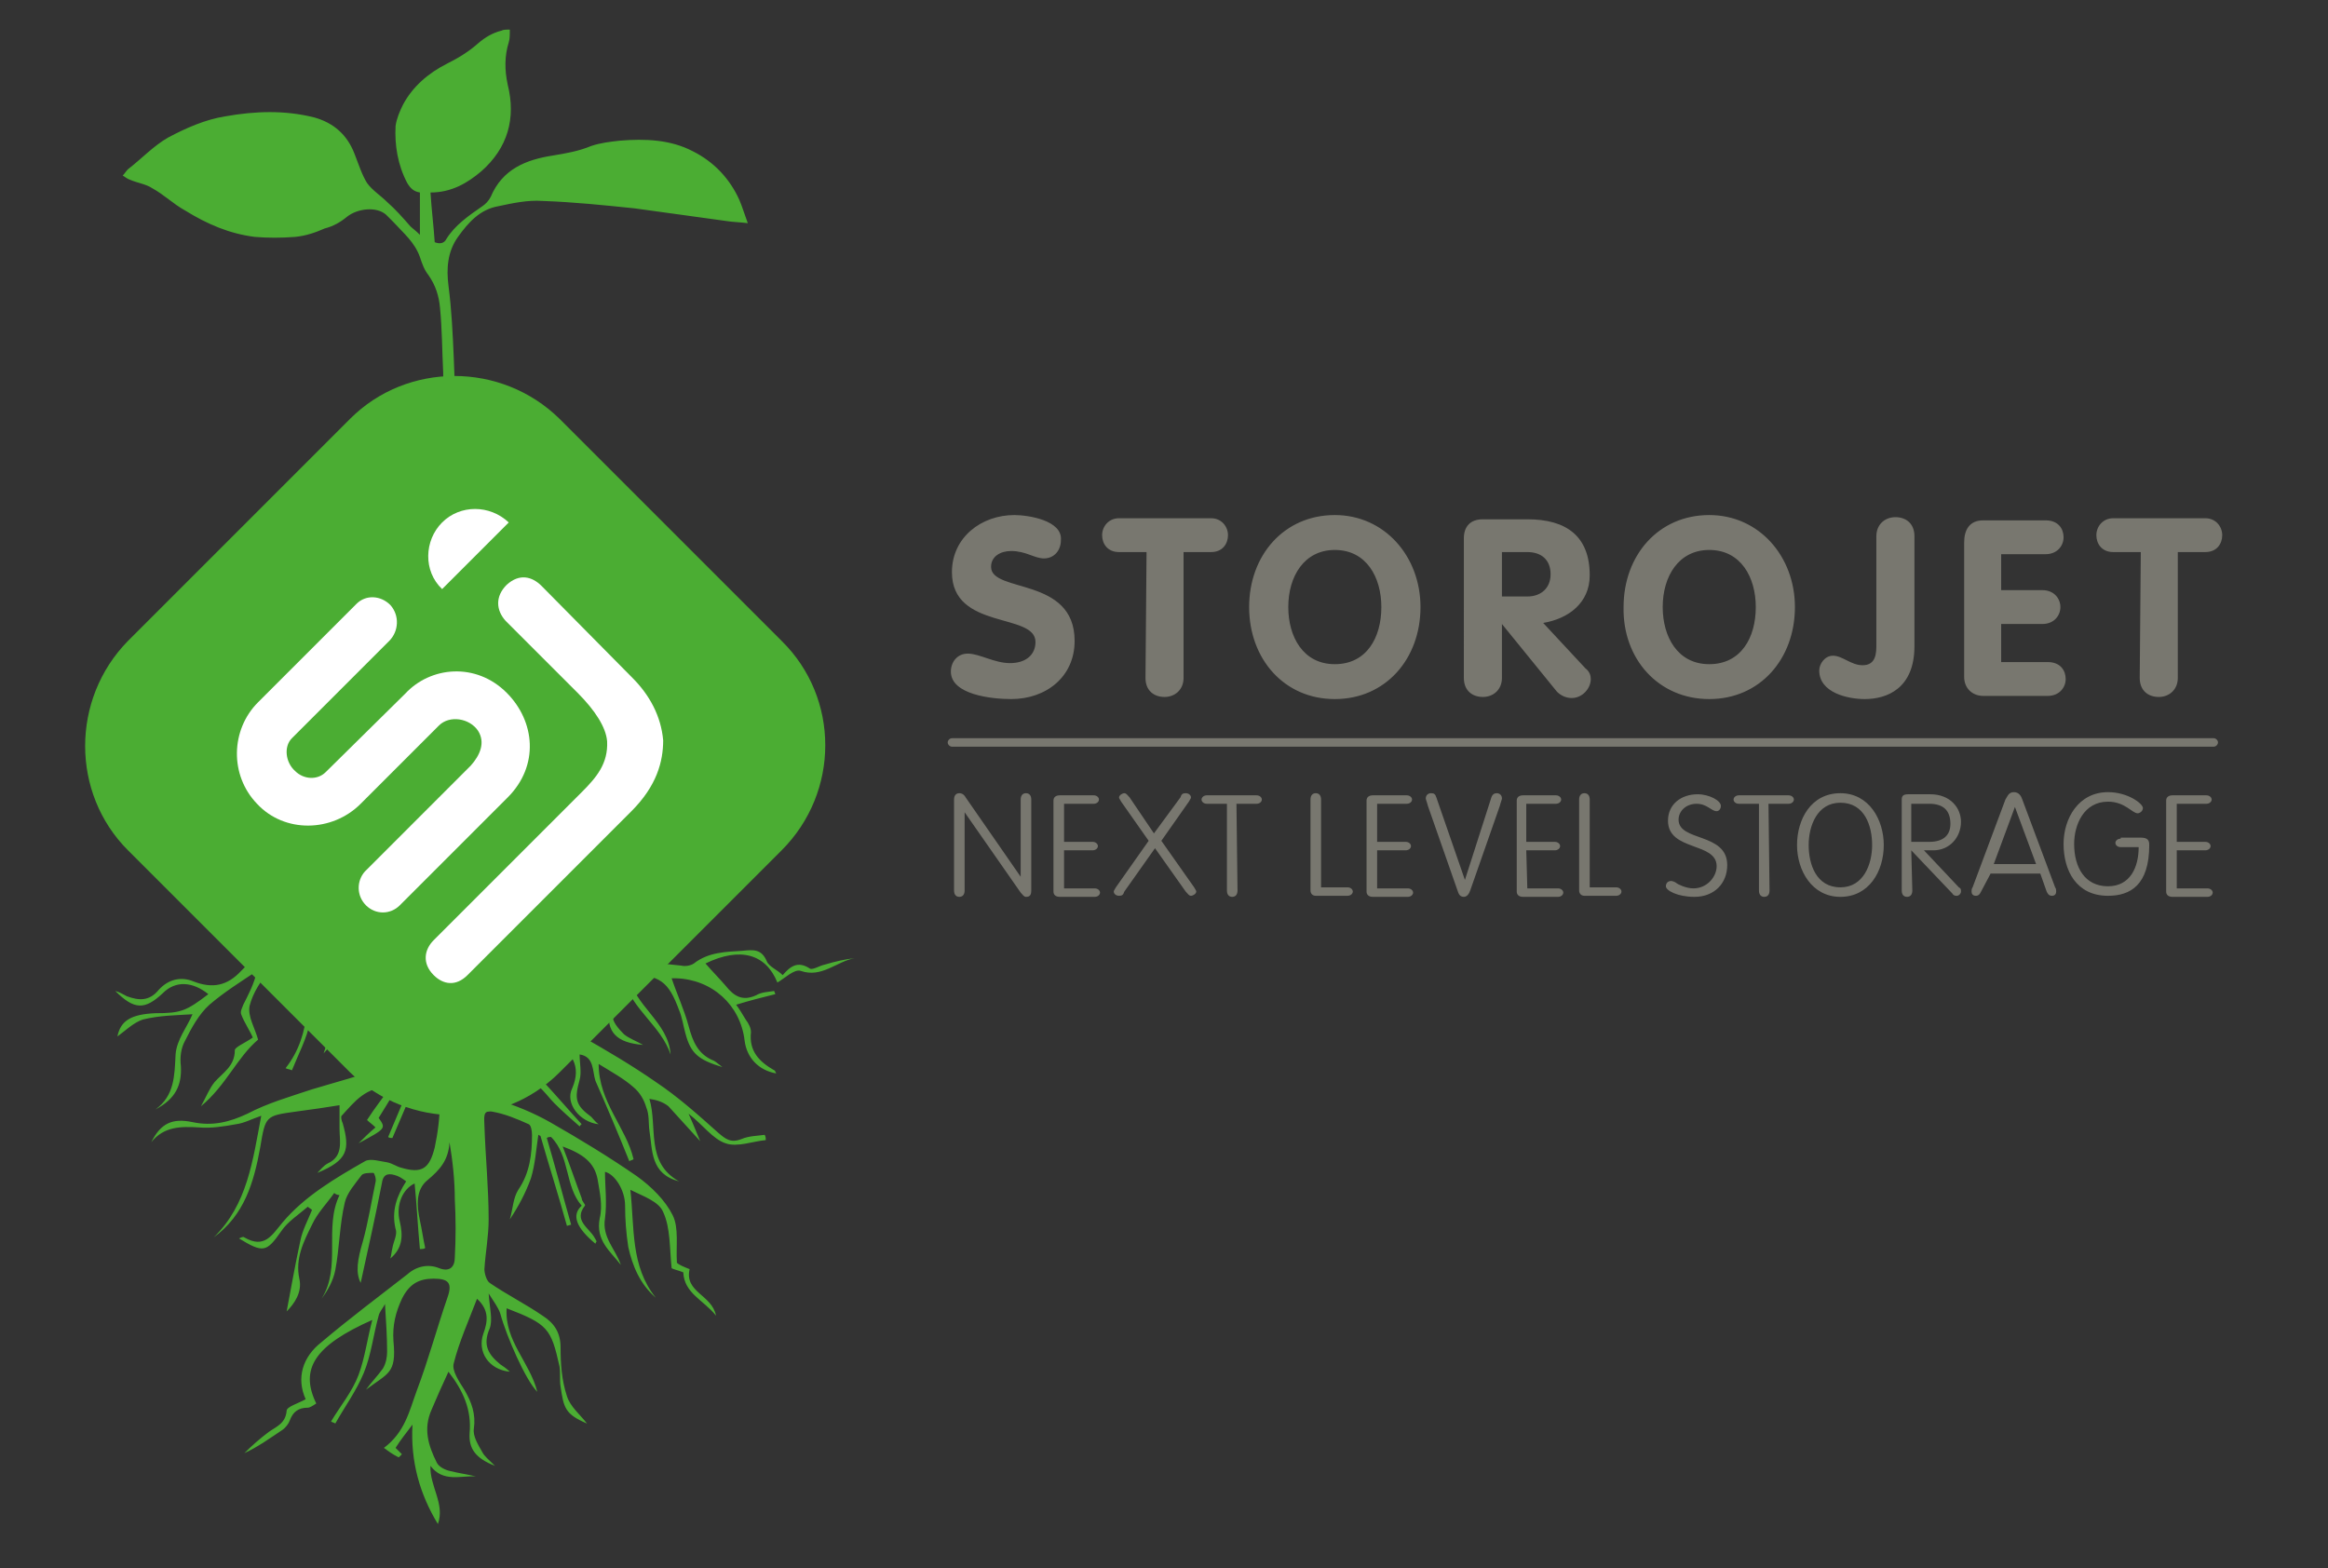 <?xml version="1.0" encoding="utf-8"?>
<!-- Generator: Adobe Illustrator 26.3.1, SVG Export Plug-In . SVG Version: 6.00 Build 0)  -->
<!DOCTYPE svg PUBLIC "-//W3C//DTD SVG 1.1//EN" "http://www.w3.org/Graphics/SVG/1.1/DTD/svg11.dtd">
<svg version="1.1" id="Ebene_1" xmlns:x="http://ns.adobe.com/Extensibility/1.0/" xmlns:i="http://ns.adobe.com/AdobeIllustrator/10.0/" xmlns:graph="http://ns.adobe.com/Graphs/1.0/"
	 xmlns="http://www.w3.org/2000/svg" xmlns:xlink="http://www.w3.org/1999/xlink" x="0px" y="0px" width="220.1px" height="148.3px"
	 viewBox="0 0 220.1 148.3" style="enable-background:new 0 0 220.1 148.3;" xml:space="preserve">
<rect x="0" y="0" width="220.1" height="148.3" fill="#333333" stroke="none"/>
<style type="text/css">
	.st0{fill:#4BAD33;}
	.st1{fill:#78776F;}
	.st2{clip-path:url(#SVGID_00000075872832545281720100000009438370004490401714_);fill:#FFFFFF;}
	.st3{clip-path:url(#SVGID_00000180344002141167858410000003129863780147120039_);fill:#FFFFFF;}
	.st4{clip-path:url(#SVGID_00000010992870728571348060000005528037229339889841_);fill:#FFFFFF;}
</style>
<path class="st0" d="M78,91.2c-0.5,0.1-1.1,0.5-1.4,0.4c-1.2-0.8-1.9-0.2-2.6,0.6c-0.5-0.5-1.3-0.8-1.5-1.3c-0.5-1.2-1.3-1.1-2.3-1
	C68.7,90,67,90,65.6,91.1c-0.3,0.2-0.8,0.3-1.2,0.2c-4.2-0.5-8.6-0.5-12.7-1.8c-2-0.6-3.8-1.5-4.9-3.4c-0.7-1.2-1.7-2.3-2.7-3.2
	c-0.8-0.7-1.2-1.4-0.9-2.5c0.1-0.4,0.1-0.8,0.1-1.2h-3.5c-0.3,0.9-0.4,1.9-0.9,2.5c-1.2,1.5-2.8,2.8-4,4.3c-0.8,1.1-1.7,1.7-3,2
	c-3.3,0.7-6.7,1.2-9.1,3.8c-1.3,1.4-2.7,1.7-4.5,1c-1.2-0.5-2.4-0.2-3.3,0.8c-0.9,1.1-1.9,1-3,0.6c-0.4-0.2-0.7-0.4-1.1-0.5
	c1.8,1.8,2.8,1.8,4.5,0.2c1.2-1.2,2.8-1.1,4.3,0.1c-2.1,1.6-2.6,1.8-5,1.8c-2.3,0.1-3.3,0.7-3.6,2.2c0.7-0.5,1.5-1.3,2.4-1.6
	c1.6-0.4,3.2-0.4,4.7-0.5c-0.5,1.2-1.5,2.4-1.6,3.8c-0.1,2-0.1,3.9-1.9,5.2c1.9-1,2.5-2.3,2.4-4.1c-0.1-0.8,0-1.7,0.4-2.4
	c0.6-1.2,1.3-2.5,2.3-3.4c1.4-1.2,3-2.2,4.5-3.2c-0.3,1.3-0.8,2.2-1.3,3.2c-0.1,0.3-0.3,0.6-0.2,0.9c0.3,0.8,0.8,1.5,1.1,2.2
	c-0.7,0.5-1.7,0.9-1.7,1.2c0,1.5-1.1,2.1-1.9,3c-0.5,0.6-0.8,1.4-1.3,2.3c2.4-2,3.4-4.6,5.4-6.3c-0.3-1.1-1-2.2-0.8-3.2
	c0.3-1.2,1.1-2.5,2-3.4c1-0.9,2.1-1.8,3.8-1.8c-0.4,3.9,0.2,7.8-2.4,11.1c0.2,0.1,0.4,0.1,0.6,0.2c0.6-1.5,1.4-3,1.7-4.5
	C30,94.9,29.8,93,30,91c0.1-1.3,0.5-1.6,1.9-1.3c-0.1,0.5-0.2,1.1-0.4,1.5c-0.6,0.9-0.6,1.6-0.1,2.7c0.7,1.4,1.3,3.1-0.3,4.6
	c-0.3,0.3-0.4,0.8-0.5,1.1c2.3-2.6,2.5-3.3,1.3-5.8c-0.4-0.9-0.6-1.4,0-2.3c0.5-0.7,0.5-1.7,1.1-2.2c0.8-0.8,1.8-1.2,2.9-1.8
	c-0.3,1.4-0.2,3-0.9,3.9c-0.8,1.1-0.8,1.4,0.5,1.8c-0.7,1.1-1.3,2.1-1.9,3.1c0.1,0.1,0.2,0.1,0.3,0.2c0.7-1.1,1.4-2.2,2.2-3.3
	c-0.5-0.4-0.8-0.6-1.1-0.8c0.3-0.3,0.7-0.6,0.7-0.9c0-1.4,1-2.4,0.9-3.9c0-1.6,1.1-2.8,2.5-3.9c0.4,3.1-0.9,5.7-1,8.5
	c0.4-1,0.7-2,1.1-3.1c0.4,1.8,0.5,3.5,0.9,5.2c0.4,1.8,0.1,3.2-1.2,4.5c-0.7,0.8-1.5,1.7-2.4,2c-2.3,0.9-4.7,1.5-7,2.2
	c-2.1,0.7-4.2,1.3-6.1,2.3c-1.7,0.8-3.3,1.2-5.2,0.8c-1.9-0.4-3,0.1-3.9,1.9c1.2-1.5,2.8-1.5,4.5-1.4c1.2,0.1,2.4-0.1,3.5-0.3
	c0.8-0.1,1.5-0.5,2.4-0.8c-0.8,4.2-1.3,8.4-4.5,11.5c2.9-2.1,3.8-5.2,4.4-8.5c0.5-3,0.5-3,3.4-3.4c1.5-0.2,2.9-0.4,4.1-0.6
	c0,0.8,0,1.5,0,2.2c0,1.2,0.4,2.6-1.1,3.3c-0.4,0.2-0.7,0.6-1,0.9c2.9-1.2,3.1-2.2,2.4-4.7c-0.1-0.2-0.2-0.6-0.1-0.7
	c1.2-1.3,2.3-2.8,4.6-2.7c-0.7,1-1.5,2-2.2,3.1c0.2,0.2,0.5,0.4,0.8,0.7c-0.6,0.5-1.1,1-1.6,1.5c2.6-1.4,2.6-1.4,1.9-2.4
	c1-1.6,2-3.3,3-4.9c0.2,0.1,0.4,0.2,0.6,0.3c-0.9,2.1-1.8,4.3-2.7,6.4c0.1,0.1,0.2,0.1,0.4,0.1c1.2-2.8,2.4-5.6,3.6-8.5
	c0.1,0.3,0.3,0.6,0.4,0.9c0.7,2.8,0.6,5.7,0,8.5c-0.5,2-1.2,2.5-3.2,1.9c-0.4-0.1-0.8-0.4-1.3-0.5c-0.7-0.1-1.6-0.4-2.1-0.1
	c-2.8,1.6-5.7,3.3-7.8,5.8c-1,1.2-1.7,2.5-3.6,1.4c-0.1-0.1-0.3,0-0.5,0.1c2.3,1.4,2.6,1.3,4-0.7c0.6-0.9,1.7-1.6,2.5-2.3
	c0.1,0.1,0.3,0.2,0.4,0.3c-0.4,1-0.9,1.9-1.1,2.9c-0.5,2.3-0.9,4.6-1.3,6.7c0.7-0.7,1.5-1.8,1.2-3.1c-0.4-1.9,0.4-3.5,1.2-5.1
	c0.5-1.1,1.4-2,2.1-3c0.1,0.1,0.3,0.2,0.5,0.2c-1.5,3.1,0.2,6.8-1.7,9.8c0.6-0.8,1.1-1.7,1.3-2.7c0.4-2.1,0.4-4.3,0.9-6.4
	c0.2-0.9,1-1.8,1.6-2.6c0.2-0.2,0.7-0.2,1.1-0.2c0.1,0,0.3,0.6,0.2,0.9c-0.4,1.9-0.7,3.8-1.2,5.6c-0.5,1.7-0.7,2.9-0.2,3.9
	c0.7-3.2,1.4-6.3,2-9.4c0.1-0.8,0.5-1,1.2-0.8c0.4,0.1,0.7,0.3,1.1,0.6c-0.9,1.4-1.4,2.8-1,4.5c0.2,0.5-0.2,1.2-0.3,1.8
	c-0.1,0.4-0.1,0.7-0.2,1c1.2-1,1.2-2.2,0.9-3.5c-0.4-1.6,0.3-3.1,1.4-3.6c0.2,2,0.3,4.1,0.5,6.2c0.2,0,0.4,0,0.5-0.1
	c-0.2-0.9-0.3-1.7-0.5-2.6c-0.3-1.4-0.4-2.9,0.7-3.8c1.2-1,2-1.9,2.1-3.6c0.3,1.8,0.5,3.6,0.5,5.4c0.1,1.8,0.1,3.7,0,5.5
	c0,0.9-0.5,1.4-1.5,1c-1-0.4-2.1-0.2-3,0.6c-2.7,2.1-5.5,4.2-8.1,6.4c-1.8,1.4-2.4,3.4-1.5,5.4c-0.7,0.4-1.8,0.7-1.8,1.1
	c-0.1,1.2-1,1.5-1.7,2c-0.8,0.6-1.6,1.3-2.3,2c1.3-0.6,2.4-1.4,3.6-2.2c0.3-0.2,0.6-0.6,0.7-0.9c0.3-0.8,0.8-1.2,1.7-1.2
	c0.2,0,0.5-0.2,0.8-0.4c-1.6-3.3-0.1-5.5,5.3-7.9c-0.5,1.9-0.7,3.6-1.3,5.2c-0.6,1.6-1.7,2.9-2.6,4.4c0.1,0.1,0.3,0.1,0.4,0.2
	c0.9-1.6,2-3.1,2.7-4.8c0.7-1.7,0.9-3.6,1.4-5.4c0.1-0.4,0.4-0.7,0.6-1.1c0.1,1.6,0.2,3.1,0.2,4.5c0,0.5-0.1,1.1-0.4,1.6
	c-0.5,0.7-1.1,1.3-1.6,2c2.1-1.6,2.9-1.5,2.6-4.6c-0.1-1.5,0.2-2.7,0.8-4c0.7-1.4,1.6-1.9,3-1.9c1.4,0,1.8,0.4,1.3,1.8
	c-1,2.9-1.8,5.9-2.9,8.8c-0.7,1.9-1.1,3.9-3.1,5.4c0.4,0.3,0.8,0.6,1.4,0.9c0.1-0.1,0.2-0.2,0.3-0.3c-0.1-0.1-0.4-0.4-0.6-0.6
	c0.5-0.8,1-1.4,1.6-2.2c-0.2,3.5,0.7,6.6,2.4,9.4c0.7-1.9-0.8-3.6-0.7-5.5c1.2,1.6,2.9,0.9,4.3,1c-0.8-0.2-1.6-0.3-2.4-0.5
	c-0.5-0.1-1.1-0.4-1.3-0.8c-0.8-1.6-1.3-3.2-0.5-5c0.5-1.2,1-2.3,1.6-3.6c1.4,1.8,2.2,3.6,2,5.8c-0.1,1.5,0.6,2.4,2.4,3.1
	c-0.6-0.6-1-0.9-1.2-1.3c-0.4-0.7-0.9-1.5-0.8-2.2c0.2-1.4-0.2-2.5-0.9-3.7c-0.5-0.8-1.2-1.8-1-2.5c0.5-2,1.4-4,2.2-6.1
	c1.2,1.1,1,2.2,0.6,3.3c-0.6,1.7,0.5,3.4,2.5,3.6c-0.3-0.3-0.6-0.5-0.9-0.7c-1.1-0.9-1.7-1.8-1-3.4c0.3-0.8,0-1.9-0.1-3.3
	c0.5,0.8,0.9,1.3,1.1,1.9c0.6,2.2,2.4,6.3,3.5,7.4c-0.7-2.8-3.1-4.8-2.9-7.9c3.9,1.5,4.2,1.9,5,5.5c0.1,0.6,0,1.3,0.1,1.9
	c0.3,2,0.4,2.6,2.5,3.5c-0.6-0.8-1.6-1.6-1.9-2.6c-0.5-1.5-0.6-3.1-0.6-4.6c0-1.4-0.6-2.3-1.7-3c-1.6-1.1-3.4-2-5-3.1
	c-0.3-0.2-0.5-0.9-0.5-1.3c0.1-1.6,0.4-3.1,0.4-4.7c0-3-0.3-5.9-0.4-8.9c0-0.6-0.2-1.5,0.7-1.3c1.2,0.2,2.4,0.7,3.5,1.2
	c0.2,0.1,0.3,0.6,0.3,1c0,1.8-0.2,3.6-1.3,5.2c-0.5,0.8-0.5,1.8-0.8,2.8c0.8-1.2,1.5-2.5,2-3.9c0.4-1.3,0.5-2.8,0.7-4.1
	c0.1,0,0.1,0.1,0.2,0.1c0.8,2.8,1.7,5.6,2.5,8.5c0.1,0,0.3-0.1,0.4-0.1c-0.8-2.8-1.5-5.5-2.3-8.2c0.1-0.1,0.3-0.1,0.4-0.1
	c1.8,1.8,1.3,4.7,2.9,6.5c-1,0.9-0.5,2.1,1.3,3.6c0-0.1,0.1-0.2,0.1-0.2c0-0.1-0.1-0.2-0.2-0.4c-0.5-0.9-2-1.6-0.9-3
	c0.1-0.1-0.3-0.4-0.3-0.7c-0.6-1.6-1.1-3.1-1.8-4.9c1.9,0.7,3,1.5,3.3,3.1c0.2,1.2,0.5,2.5,0.2,3.7c-0.4,2.1,1,3.1,2,4.4
	c-0.5-1.5-1.8-2.6-1.5-4.4c0.2-1.5,0-3,0-4.4c0.9,0.2,1.9,1.7,1.9,3.2c0,1.3,0.1,2.6,0.3,3.9c0.4,1.8,1.1,3.5,2.6,4.8
	c-2.4-3-2-6.6-2.4-10.2c1.2,0.6,2.7,1.1,3.1,2.1c0.7,1.5,0.6,3.4,0.8,5.3c0.1,0.1,0.6,0.2,1.1,0.4c0.1,2,1.9,2.6,3.1,4.1
	c-0.4-2-3-2.2-2.5-4.4c-0.5-0.2-1-0.4-1.2-0.6c-0.1-1.6,0.2-3.3-0.4-4.5c-0.7-1.4-2-2.7-3.4-3.7c-2.6-1.8-5.4-3.5-8.2-5.1
	c-1.6-0.9-3.3-1.6-5-2.1c-1.4-0.4-2.2-0.8-2.1-2.3c0-0.8-0.3-1.6-0.4-2.4c-0.2-1.2-0.4-2.3-0.5-3.6c1.3-0.1,2.1,0.1,2.3,1.5
	c0.2,1.4,0.5,2.8,1.1,4.1c0.4,0.9,1.3,1.7,1.9,2.6c0.1-0.1,0.3-0.2,0.4-0.3c-2.4-1.9-2.5-4.7-3.1-7.4c1.5,0.1,2.5,1,3.5,1.9
	c1.5,1.4,1,3.1,0.8,4.6c0.6,0.5,1,1.1,1.5,1.6c0.8,0.8,1.6,1.5,2.4,2.2c0.1-0.1,0.1-0.2,0.2-0.2c-1.2-1.3-2.3-2.6-3.6-4
	c0.5-1.5,0.5-3.2-1-4.7c0.7,0.1,1.2,0.4,1.6,0.6c2.1,1.2,3,2.6,2.1,4.7c-0.7,1.4,0.7,3.2,2.5,3.4c-0.3-0.2-0.5-0.5-0.7-0.7
	c-1.5-1.1-1.6-1.7-1.1-3.5c0.2-0.7,0-1.6,0-2.4c1.4,0.2,1.2,1.6,1.5,2.5c1.1,2.5,2.2,5.1,3.2,7.6c0.1-0.1,0.3-0.1,0.4-0.2
	c-0.7-3-3.3-5.4-3.3-9c1.3,0.8,2.4,1.4,3.3,2.2c0.6,0.5,1,1.2,1.2,1.9c0.3,0.7,0.2,1.5,0.3,2.2c0.3,1.9,0.1,4.1,2.8,4.8
	c-3.2-1.8-2-5.1-2.8-7.8c0.7,0.1,1.3,0.3,1.8,0.7c1,1.1,2,2.2,3,3.3c-0.3-0.7-0.6-1.5-1.1-2.6c1.4,1.1,2.3,2.4,3.5,2.8
	c1.1,0.4,2.6-0.2,3.8-0.3c0-0.2,0-0.3-0.1-0.5c-0.7,0.1-1.5,0.1-2.2,0.4c-1,0.4-1.5,0-2.2-0.6c-1.9-1.7-3.8-3.4-5.9-4.8
	c-2.3-1.6-4.7-3-6.8-4.2C55,96.1,54.9,94,54.8,92c2,0.2,3,1.7,2.8,3.4c-0.3,2.2,0.7,3.2,3.2,3.4c-0.7-0.4-1.3-0.6-1.8-1
	c-0.5-0.5-1.2-1.3-1-1.7c0.6-1.9-0.1-3.1-1.5-4.4c0.9,0.2,2.3,0.4,2.5,1c0.8,2.8,3.5,4.3,4.4,7c-0.2-3.1-3.5-4.6-4-7.6
	c3,0.1,3.8,0.7,4.8,3.4c0.3,0.7,0.4,1.5,0.6,2.2c0.5,1.9,1.2,2.5,3.5,3.2c-0.4-0.3-0.6-0.5-0.8-0.6c-1.5-0.6-2-1.8-2.4-3.3
	c-0.4-1.5-1.1-3-1.6-4.5c0,0,0.2,0,0.4,0c3.4,0.1,6.1,2.5,6.5,5.9c0.2,1.6,1.3,2.8,3,3.1c-0.1-0.1-0.1-0.3-0.2-0.3
	c-1.4-0.8-2.4-1.8-2.2-3.6c0-0.4-0.2-0.8-0.5-1.2c-0.3-0.5-0.6-1-0.9-1.4c1.3-0.4,2.5-0.7,3.7-1c0-0.1-0.1-0.2-0.1-0.3
	c-0.6,0.1-1.2,0.1-1.7,0.4c-1.3,0.6-2.1,0.1-2.9-0.9c-0.6-0.7-1.3-1.4-1.9-2.1c3.3-1.6,5.7-0.9,6.8,1.8c0.7-0.4,1.6-1.3,2.2-1.1
	c2,0.7,3.4-0.9,5.1-1.2C79.9,90.7,79,90.9,78,91.2 M44.2,94.6c-0.3-0.1-0.6-0.4-0.7-0.7c-0.5-3.3-1.2-6.6-0.2-10.2
	c1.3,1.8,2.7,3.6,3.9,5.4c-1.7,3-1.9,3.4,0.5,5.5c-0.4-0.9-1.1-1.8-1.2-2.8c0-0.9,0.7-1.9,1-2.8c1.7,0.5,2,1.6,2.1,3.2
	c0.1,1.5,0.8,2.9,1.2,4.2C48.8,95.9,46.5,95.2,44.2,94.6"/>
<path class="st1" d="M202.3,64.1c0,1.2,0.8,1.8,1.8,1.8s1.8-0.7,1.8-1.8V52.2h2.6c1.1,0,1.6-0.8,1.6-1.6c0-0.8-0.6-1.6-1.6-1.6h-8.7
	c-1,0-1.6,0.8-1.6,1.6c0,0.8,0.5,1.6,1.6,1.6h2.6L202.3,64.1L202.3,64.1z M185.7,64c0,1.1,0.8,1.8,1.8,1.8h6.1
	c1.1,0,1.7-0.8,1.7-1.6c0-0.8-0.5-1.6-1.7-1.6h-4.4v-3.6h3.9c1.1,0,1.7-0.8,1.7-1.6c0-0.8-0.6-1.6-1.7-1.6h-3.9v-3.4h4.2
	c1.1,0,1.7-0.8,1.7-1.6c0-0.8-0.5-1.6-1.7-1.6h-5.9c-1.3,0-1.8,0.9-1.8,2.1V64z M181,50.7c0-1.2-0.8-1.8-1.8-1.8
	c-1,0-1.8,0.7-1.8,1.8v10.2c0,0.8,0,2-1.3,2c-1.1,0-1.9-0.9-2.8-0.9c-0.8,0-1.3,0.8-1.3,1.4c0,2.1,2.7,2.7,4.3,2.7
	c2.1,0,4.7-1,4.7-5L181,50.7L181,50.7z M161.6,66.1c4.8,0,8.1-3.8,8.1-8.7c0-4.8-3.4-8.7-8.1-8.7c-4.8,0-8.1,3.8-8.1,8.7
	C153.4,62.3,156.8,66.1,161.6,66.1 M161.6,62.8c-3,0-4.4-2.6-4.4-5.4c0-2.9,1.5-5.4,4.4-5.4c3,0,4.4,2.6,4.4,5.4
	C166,60.3,164.6,62.8,161.6,62.8 M142,52.2h2.4c1.3,0,2.2,0.7,2.2,2.1c0,1.3-0.9,2.1-2.2,2.1H142V52.2z M138.4,64.1
	c0,1.2,0.8,1.8,1.8,1.8c1,0,1.8-0.7,1.8-1.8V59h0l5.2,6.4c0.4,0.4,0.9,0.6,1.4,0.6c1,0,1.8-0.9,1.8-1.8c0-0.3-0.1-0.7-0.5-1l-4-4.3
	c2.4-0.4,4.4-1.9,4.4-4.5c0-3.7-2.2-5.3-5.9-5.3h-4.2c-1.2,0-1.8,0.7-1.8,1.8L138.4,64.1L138.4,64.1z M126.2,66.1
	c4.8,0,8.1-3.8,8.1-8.7c0-4.8-3.4-8.7-8.1-8.7c-4.8,0-8.1,3.8-8.1,8.7C118.1,62.3,121.4,66.1,126.2,66.1 M126.2,62.8
	c-3,0-4.4-2.6-4.4-5.4c0-2.9,1.5-5.4,4.4-5.4c3,0,4.4,2.6,4.4,5.4C130.6,60.3,129.2,62.8,126.2,62.8 M108.3,64.1
	c0,1.2,0.8,1.8,1.8,1.8s1.8-0.7,1.8-1.8V52.2h2.6c1.1,0,1.6-0.8,1.6-1.6c0-0.8-0.6-1.6-1.6-1.6h-8.7c-1,0-1.6,0.8-1.6,1.6
	c0,0.8,0.5,1.6,1.6,1.6h2.6L108.3,64.1L108.3,64.1z M95.9,48.7c-3.1,0-5.9,2.1-5.9,5.4c0,5.5,7.9,3.8,7.9,6.6c0,1.2-0.9,2-2.4,2
	c-1.5,0-2.9-0.9-4-0.9c-1,0-1.6,0.8-1.6,1.7c0,2.2,3.9,2.6,5.7,2.6c3.3,0,6-2.1,6-5.5c0-6.1-7.9-4.5-7.9-7c0-1,0.9-1.5,1.9-1.5
	c1.4,0,2.2,0.7,3.1,0.7c1,0,1.6-0.8,1.6-1.7C100.5,49.2,97.2,48.7,95.9,48.7"/>
<path class="st1" d="M205.8,80.4h2.7c0.3,0,0.5-0.2,0.5-0.4c0-0.2-0.2-0.4-0.5-0.4h-2.7V76h2.8c0.3,0,0.5-0.2,0.5-0.4
	c0-0.2-0.2-0.4-0.5-0.4h-3.2c-0.4,0-0.6,0.2-0.6,0.5v8.6c0,0.3,0.2,0.5,0.6,0.5h3.3c0.3,0,0.5-0.2,0.5-0.4s-0.2-0.4-0.5-0.4h-2.9
	V80.4z M200.5,79.3c-0.3,0-0.5,0.2-0.5,0.4c0,0.2,0.2,0.4,0.5,0.4h1.7c0,1.9-0.8,3.7-2.9,3.7c-2.2,0-3.2-1.8-3.2-4
	c0-1.8,0.9-4,3.2-4c1.6,0,2.3,1.1,2.8,1.1c0.2,0,0.5-0.2,0.5-0.5c0-0.4-1.4-1.5-3.3-1.5c-2.8,0-4.2,2.5-4.2,4.9
	c0,2.5,1.2,4.9,4.2,4.9c2.1,0,3.9-1,3.9-4.8c0-0.4-0.1-0.7-0.8-0.7H200.5z M192.5,81.7h-4l2-5.4h0L192.5,81.7z M188.2,82.6h4.7
	l0.6,1.7c0.1,0.2,0.2,0.4,0.5,0.4c0.3,0,0.4-0.2,0.4-0.4c0-0.1,0-0.3-0.1-0.4l-3.1-8.3c-0.1-0.3-0.3-0.7-0.8-0.7
	c-0.5,0-0.6,0.4-0.8,0.7l-3.1,8.3c-0.1,0.1-0.1,0.3-0.1,0.4c0,0.2,0.1,0.4,0.4,0.4c0.3,0,0.4-0.2,0.5-0.4L188.2,82.6z M180.7,76h1.7
	c1.3,0,2,0.6,2,1.9c0,1.1-0.7,1.7-2,1.7h-1.7V76z M180.7,80.4l3.9,4.1c0.1,0.2,0.3,0.2,0.4,0.2c0.2,0,0.4-0.2,0.4-0.4
	c0-0.2,0-0.3-0.2-0.4l-3.3-3.5h0.9c1.5,0,2.6-1.2,2.6-2.7c0-1.3-1-2.6-2.9-2.6h-2.1c-0.5,0-0.6,0.2-0.6,0.5v8.6
	c0,0.4,0.2,0.6,0.5,0.6s0.5-0.2,0.5-0.6L180.7,80.4L180.7,80.4z M174,83.9c-2.3,0-3-2.2-3-4c0-1.8,0.8-4,3-4c2.3,0,3,2.2,3,4
	C177,81.7,176.2,83.9,174,83.9 M169.9,79.9c0,2.4,1.4,4.9,4.1,4.9c2.7,0,4.1-2.4,4.1-4.9c0-2.4-1.4-4.9-4.1-4.9
	C171.2,75,169.9,77.5,169.9,79.9 M167.2,76h1.9c0.3,0,0.5-0.2,0.5-0.4c0-0.2-0.2-0.4-0.5-0.4h-4.7c-0.3,0-0.5,0.2-0.5,0.4
	c0,0.2,0.2,0.4,0.5,0.4h1.9v8.2c0,0.4,0.2,0.6,0.5,0.6c0.3,0,0.5-0.2,0.5-0.6L167.2,76L167.2,76z M160.2,84.8c1.9,0,3.1-1.3,3.1-3
	c0-3.1-4.6-2.2-4.6-4.3c0-0.8,0.7-1.5,1.7-1.5c1,0,1.4,0.7,1.9,0.7c0.2,0,0.4-0.2,0.4-0.5c0-0.5-1.1-1.1-2.2-1.1
	c-1.5,0-2.8,0.9-2.8,2.5c0,2.9,4.6,2,4.6,4.3c0,1-0.9,2.1-2.2,2.1c-0.7,0-1.5-0.4-1.6-0.5s-0.4-0.2-0.5-0.2c-0.3,0-0.5,0.2-0.5,0.5
	C157.5,84.2,158.6,84.8,160.2,84.8 M150.3,75.6c0-0.4-0.2-0.6-0.5-0.6s-0.5,0.2-0.5,0.6v8.6c0,0.3,0.2,0.5,0.5,0.5h3
	c0.3,0,0.5-0.2,0.5-0.4s-0.2-0.4-0.5-0.4h-2.5L150.3,75.6L150.3,75.6z M144.3,80.4h2.7c0.3,0,0.5-0.2,0.5-0.4c0-0.2-0.2-0.4-0.5-0.4
	h-2.7V76h2.8c0.3,0,0.5-0.2,0.5-0.4c0-0.2-0.2-0.4-0.5-0.4H144c-0.4,0-0.6,0.2-0.6,0.5v8.6c0,0.3,0.2,0.5,0.6,0.5h3.3
	c0.3,0,0.5-0.2,0.5-0.4s-0.2-0.4-0.5-0.4h-2.9L144.3,80.4L144.3,80.4z M138.5,83.2L138.5,83.2l-2.7-7.8c-0.1-0.3-0.2-0.4-0.5-0.4
	c-0.3,0-0.5,0.2-0.5,0.5c0,0.1,0.1,0.3,0.2,0.7l2.8,8c0.1,0.3,0.2,0.6,0.6,0.6c0.3,0,0.5-0.3,0.6-0.6l2.8-8c0.1-0.4,0.2-0.6,0.2-0.7
	c0-0.3-0.2-0.5-0.5-0.5c-0.2,0-0.4,0.1-0.5,0.4L138.5,83.2z M130.2,80.4h2.7c0.3,0,0.5-0.2,0.5-0.4c0-0.2-0.2-0.4-0.5-0.4h-2.7V76
	h2.8c0.3,0,0.5-0.2,0.5-0.4c0-0.2-0.2-0.4-0.5-0.4h-3.2c-0.4,0-0.6,0.2-0.6,0.5v8.6c0,0.3,0.2,0.5,0.6,0.5h3.3
	c0.3,0,0.5-0.2,0.5-0.4s-0.2-0.4-0.5-0.4h-2.9V80.4z M124.9,75.6c0-0.4-0.2-0.6-0.5-0.6s-0.5,0.2-0.5,0.6v8.6c0,0.3,0.2,0.5,0.5,0.5
	h3c0.3,0,0.5-0.2,0.5-0.4s-0.2-0.4-0.5-0.4h-2.5L124.9,75.6L124.9,75.6z M116.9,76h1.9c0.3,0,0.5-0.2,0.5-0.4c0-0.2-0.2-0.4-0.5-0.4
	h-4.7c-0.3,0-0.5,0.2-0.5,0.4c0,0.2,0.2,0.4,0.5,0.4h1.9v8.2c0,0.4,0.2,0.6,0.5,0.6c0.3,0,0.5-0.2,0.5-0.6L116.9,76L116.9,76z
	 M109.1,78.8l-2.3-3.4c-0.2-0.2-0.3-0.4-0.5-0.4s-0.5,0.2-0.5,0.4c0,0.1,0.1,0.2,0.2,0.4l2.6,3.7l-3.1,4.4c-0.1,0.2-0.2,0.3-0.2,0.4
	c0,0.2,0.2,0.4,0.5,0.4s0.4-0.1,0.5-0.4l2.9-4.1l2.9,4.1c0.2,0.2,0.3,0.4,0.5,0.4s0.5-0.2,0.5-0.4c0-0.1-0.1-0.2-0.2-0.4l-3.1-4.4
	l2.6-3.7c0.1-0.2,0.2-0.3,0.2-0.4c0-0.2-0.2-0.4-0.5-0.4s-0.4,0.1-0.5,0.4L109.1,78.8z M100.6,80.4h2.7c0.3,0,0.5-0.2,0.5-0.4
	c0-0.2-0.2-0.4-0.5-0.4h-2.7V76h2.8c0.3,0,0.5-0.2,0.5-0.4c0-0.2-0.2-0.4-0.5-0.4h-3.2c-0.4,0-0.6,0.2-0.6,0.5v8.6
	c0,0.3,0.2,0.5,0.6,0.5h3.3c0.3,0,0.5-0.2,0.5-0.4s-0.2-0.4-0.5-0.4h-2.9V80.4z M91.2,76.8L91.2,76.8l5.3,7.6
	c0.2,0.2,0.3,0.4,0.5,0.4c0.3,0,0.5-0.1,0.5-0.6v-8.6c0-0.4-0.2-0.6-0.5-0.6s-0.5,0.2-0.5,0.6v7.3h0l-5.2-7.5
	C91.2,75.2,91,75,90.7,75c-0.3,0-0.5,0.2-0.5,0.6v8.6c0,0.4,0.2,0.6,0.5,0.6s0.5-0.2,0.5-0.6V76.8z"/>
<path class="st1" d="M209.3,70.6H90c-0.2,0-0.4-0.2-0.4-0.4s0.2-0.4,0.4-0.4h119.3c0.2,0,0.4,0.2,0.4,0.4S209.5,70.6,209.3,70.6"/>
<path class="st0" d="M73.9,80.4l-21,21c-5.4,5.4-14.3,5.4-19.8,0l-21-21c-5.4-5.4-5.4-14.3,0-19.8l21-21c5.4-5.4,14.3-5.4,19.8,0
	l21,21C79.4,66,79.4,74.9,73.9,80.4"/>
<g>
	<g>
		<defs>
			<path id="SVGID_1_" d="M33.1,39.6l-21,21c-5.4,5.4-5.4,14.3,0,19.8l21,21c5.4,5.4,14.3,5.4,19.8,0l21-21c5.4-5.4,5.4-14.3,0-19.8
				l-21-21c-2.7-2.7-6.3-4.1-9.9-4.1C39.4,35.5,35.8,36.8,33.1,39.6"/>
		</defs>
		<clipPath id="SVGID_00000063610627459401243120000003854906128863304577_">
			<use xlink:href="#SVGID_1_"  style="overflow:visible;"/>
		</clipPath>
		<path style="clip-path:url(#SVGID_00000063610627459401243120000003854906128863304577_);fill:#FFFFFF;" d="M34.6,85.6
			c0.9,0.9,2.3,0.9,3.2,0L48,75.4c3-3,2.6-7.2-0.1-9.9c-2.9-2.9-7.2-2.5-9.6,0.1L30.8,73c-0.8,0.8-2.1,0.7-2.9-0.1
			c-0.9-0.8-1.1-2.3-0.3-3.1l9.2-9.2c0.9-0.9,1-2.4,0.1-3.4c-0.9-0.9-2.3-1-3.2-0.1l-9.3,9.3c-2.6,2.6-2.7,6.9-0.1,9.6
			c2.6,2.8,7.1,2.7,9.8,0l7.4-7.4c1-1,2.9-0.7,3.7,0.5c0.7,1.1,0.2,2.3-0.7,3.3l-10,10C33.7,83.3,33.7,84.7,34.6,85.6"/>
	</g>
	<g>
		<defs>
			<path id="SVGID_00000146485937418423777220000005168384433736151947_" d="M33.1,39.6l-21,21c-5.4,5.4-5.4,14.3,0,19.8l21,21
				c5.4,5.4,14.3,5.4,19.8,0l21-21c5.4-5.4,5.4-14.3,0-19.8l-21-21c-2.7-2.7-6.3-4.1-9.9-4.1C39.4,35.5,35.8,36.8,33.1,39.6"/>
		</defs>
		<clipPath id="SVGID_00000042700901675990492100000010988293746210368165_">
			<use xlink:href="#SVGID_00000146485937418423777220000005168384433736151947_"  style="overflow:visible;"/>
		</clipPath>
		<path style="clip-path:url(#SVGID_00000042700901675990492100000010988293746210368165_);fill:#FFFFFF;" d="M48.1,49.4
			c-1.8-1.7-4.6-1.7-6.3,0c-1.7,1.7-1.8,4.6,0,6.3L48.1,49.4z"/>
	</g>
	<g>
		<defs>
			<path id="SVGID_00000019655682318199370490000004064441415156665243_" d="M33.1,39.6l-21,21c-5.4,5.4-5.4,14.3,0,19.8l21,21
				c5.4,5.4,14.3,5.4,19.8,0l21-21c5.4-5.4,5.4-14.3,0-19.8l-21-21c-2.7-2.7-6.3-4.1-9.9-4.1C39.4,35.5,35.8,36.8,33.1,39.6"/>
		</defs>
		<clipPath id="SVGID_00000101792924536640738280000007863314007418940580_">
			<use xlink:href="#SVGID_00000019655682318199370490000004064441415156665243_"  style="overflow:visible;"/>
		</clipPath>
		<path style="clip-path:url(#SVGID_00000101792924536640738280000007863314007418940580_);fill:#FFFFFF;" d="M51.2,55.4
			c-0.9-0.9-2.1-1.2-3.3-0.1c-1.1,1.1-1,2.4-0.1,3.4l6.8,6.8c1.7,1.7,2.7,3.3,2.8,4.6c0.1,2.1-1,3.4-2.4,4.8l-14,14
			c-0.9,0.9-1.1,2.2,0,3.3c0.9,0.9,2.1,1.1,3.2,0l15.5-15.5c2.4-2.4,3-4.7,3-6.7c-0.2-2.3-1.3-4.3-2.9-5.9L51.2,55.4z"/>
	</g>
</g>
<path class="st0" d="M42,40.4c0-1.7-0.1-3.5-0.1-5.2c-0.1-2-0.1-4.1-0.3-6.1c-0.1-1.1-0.4-2.1-1.1-3.1c-0.4-0.5-0.6-1.1-0.8-1.7
	c-0.5-1.4-1.5-2.2-2.5-3.3c-0.2-0.2-0.5-0.5-0.7-0.7c-0.9-0.8-2.7-0.6-3.7,0.2c-0.6,0.5-1.3,0.9-2.1,1.1c-0.9,0.4-1.8,0.7-2.8,0.8
	c-1.3,0.1-2.6,0.1-3.8,0c-2.4-0.3-4.5-1.2-6.6-2.5c-1.1-0.6-2-1.5-3.1-2.1c-0.6-0.4-1.4-0.5-2.1-0.8c-0.3-0.1-0.5-0.3-0.7-0.4
	c0.2-0.2,0.3-0.4,0.5-0.6c1.3-1,2.4-2.2,3.8-3c1.7-0.9,3.5-1.7,5.4-2c2.8-0.5,5.6-0.6,8.4,0.1c1.8,0.5,3.1,1.6,3.8,3.4
	c0.4,1,0.7,2,1.2,2.8c0.5,0.7,1.3,1.2,1.9,1.8c0.8,0.7,1.5,1.5,2.2,2.3c0.2,0.2,0.5,0.4,0.9,0.8v-4c-0.6-0.1-0.9-0.4-1.2-0.9
	c-0.9-1.7-1.2-3.6-1.1-5.4c0.1-0.7,0.4-1.4,0.7-2C39,8.2,40.5,6.9,42.3,6c1-0.5,2-1.1,2.9-1.9c0.7-0.6,1.4-1,2.2-1.2
	c0.2-0.1,0.4-0.1,0.8-0.1c0,0.5,0,0.9-0.1,1.2c-0.4,1.3-0.4,2.6-0.1,4c0.8,3.2,0,6-2.5,8.2c-1.3,1.1-2.8,2-4.8,2
	c0.1,1.6,0.3,3.2,0.4,4.7c0.5,0.2,0.9,0.1,1.1-0.3c0.8-1.3,2.1-2.2,3.4-3.1c0.3-0.2,0.6-0.5,0.8-0.9c1.1-2.6,3.3-3.5,5.9-3.9
	c1.2-0.2,2.4-0.4,3.6-0.9c0.9-0.3,1.8-0.4,2.7-0.5c2.4-0.2,4.8-0.1,6.9,1c2,1,3.5,2.6,4.4,4.6c0.3,0.7,0.5,1.4,0.8,2.2
	c-0.8-0.1-1.4-0.1-2-0.2c-2.9-0.4-5.8-0.8-8.7-1.2c-2.9-0.3-5.8-0.6-8.7-0.7c-1.4-0.1-2.8,0.2-4.2,0.5c-1.7,0.3-2.8,1.5-3.8,2.9
	c-1,1.4-1.1,3-0.9,4.6c0.3,2.3,0.4,4.5,0.5,6.8c0.1,2,0.1,3.9,0.1,5.9c0,0.2,0,0.4-0.1,0.5H42z"/>
</svg>
